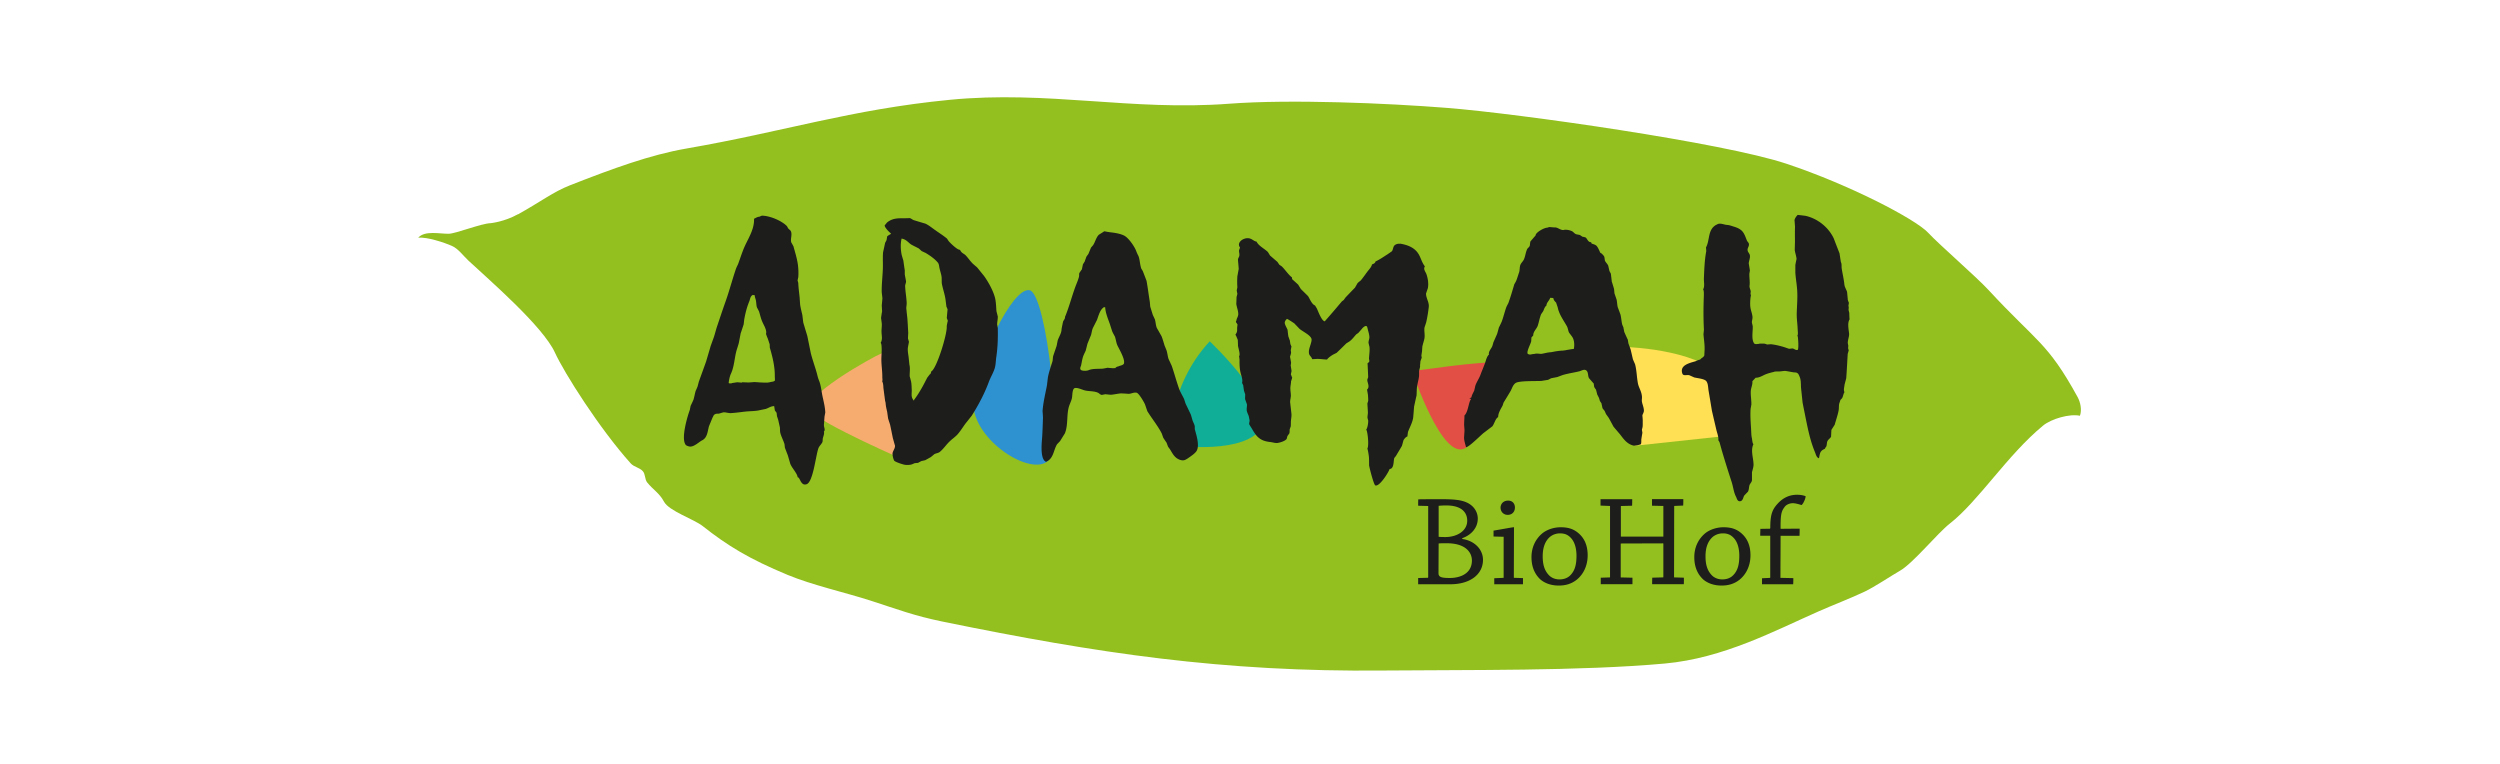 <svg xmlns="http://www.w3.org/2000/svg" viewBox="0 0 720 220"><path d="M149.15 61.75c6.73-3.74 10.13-6.47 15-8.38 12.35-4.85 23.19-8.8 33.52-10.59 28.44-4.93 47.18-11.23 75.81-14.03 28.35-2.77 52.21 3.27 80.54 1.12 17.59-1.33 45.33-.18 62.82 1.21 20.46 1.62 79.49 10.01 97.64 16.07 18.54 6.18 37.2 16.01 40.79 19.84 3.5 3.73 13.88 12.69 17.44 16.55 13.84 14.97 16.96 14.97 25.65 30.83.77 1.41 1.29 3.65.66 5.37-2.92-.66-8.26.89-10.6 2.82-10.22 8.38-18.67 21.84-26.89 28.24-3.5 2.72-10.51 11.36-14.3 13.55-2.78 1.6-7.29 4.64-10.17 6.02-3.94 1.88-9.2 3.89-13.18 5.65-12.78 5.63-27.49 13.54-44.42 15.08-24.27 2.2-56.9 1.78-81.18 2.01-46.14.46-82.19-4.96-126.81-14.09-8.27-1.7-12.73-3.45-20.71-6.03-7.42-2.39-16.82-4.47-23.95-7.43-11.05-4.59-17.3-8.41-24.45-14.06-2.49-1.97-9.71-4.33-11.14-7.03-1.29-2.45-3.22-3.5-4.82-5.51-.77-.95-.47-2.37-1.28-3.26-1.01-1.11-2.48-1.14-3.49-2.26-8.97-9.99-19.14-26.05-21.8-31.87-3.47-7.61-19.01-21-24.95-26.54-1.4-1.31-2.91-3.4-4.67-4.18-2.27-1.01-7.2-2.64-9.76-2.39 1.9-2.17 6.35-1.07 8.83-1.14 2.01-.05 9.34-2.97 12.03-3.05 0 0 3.88-.36 7.85-2.57" style="fill:#93c01f"/><path d="M301.53 132.98c-5.51 4.03-22.33-7.1-21.2-18.03 1.15-10.94 11.17-32.33 16.17-31.37 5.01.94 9.91 45.87 5.04 49.4" style="fill:#2e91d0"/><path d="M422.2 128.92c-6.73 4.54-15.49-22.01-15.49-22.01s20.61-3.07 24.4-2.42c3.81.65-4.04 21.13-8.91 24.43" style="fill:#e25045"/><path d="M348.4 98.3s20.58 19.36 14.09 26.05c-6.52 6.69-25.51 3.79-25.51 3.79s-.97-16.48 11.42-29.84" style="fill:#10ae96"/><path d="M233.29 118.2c-2.88-3.73 17.77-15.31 20.82-16.54 3.06-1.24 7.57 31.37 7.57 31.37s-25.4-10.97-28.39-14.83" style="fill:#f6ab6f"/><path d="M468.95 99.98s23.04.81 27.68 10.27c4.67 9.47 2.61 15.07 2.61 15.07l-28.42 3.06-1.87-28.39Z" style="fill:#ffdf53"/><path d="M223.2 109.53c-.26.46-1.03.39-1.52.56-.19.03-.36.06-.54.09-.91.03-1.72-.01-2.57-.06-.44-.04-.88-.06-1.32-.09-.55.05-1.09.09-1.64.13-.61-.03-1.25-.04-1.87-.08 0 .11-.13.1-.24.11-.39-.03-.77-.07-1.16-.1-.52.07-1.03.16-1.55.23.01.15-.69.08-.85.08v-.06c-.14 0-.06-.18-.06-.26.1-.83.32-1.8.66-2.53.87-1.87.99-4.29 1.5-6.32.21-.8.55-1.68.74-2.47.18-.91.35-1.83.53-2.76.29-.85.59-1.72.86-2.57.06-.44.11-.88.15-1.31.32-1.85.77-3.63 1.47-5.32.26-.6.24-1.42.94-1.81v-.06c.21.04.41.07.63.1.02.58.24.97.34 1.5.14.71.09 1.39.32 2.05.21.37.38.74.57 1.08.33 1.04.53 2.06.97 3.05.39.89 1.3 2.32 1.08 3.32-.15 0 .38 1.25.48 1.47.18.54.36 1.11.55 1.66 0 .32.03.63.03.94.76 2.6 1.48 5.43 1.44 8.26.02.42.04.8.04 1.19m14.5 9.24c-.08-1.63-.46-3.09-.78-4.58-.32-1.45-.4-2.82-.87-4.2-.2-.55-.44-1.09-.57-1.7-.54-2.2-1.38-4.36-1.94-6.55-.34-1.67-.68-3.34-1.02-5.02-.39-1.27-.78-2.57-1.16-3.84l-.27-2.2c-.22-.93-.5-2.02-.63-2.96-.06-.74-.11-1.48-.16-2.22-.15-1.37-.33-2.66-.38-4.05-.07-.25-.15-.48-.2-.73.07-.3.13-.6.2-.9.1-1.21.04-2.65-.15-3.89-.28-1.78-.78-3.32-1.24-5.02-.22-.41-.43-.78-.64-1.16-.28-1.15.41-2.25-.17-3.32-.21-.21-.45-.42-.68-.64-.14-.24-.26-.46-.39-.69-1.51-1.55-4.84-2.97-7.19-3.02-.25.09-.5.2-.75.31-.59.02-1.05.39-1.53.58.12 2.78-1.41 5.25-2.52 7.59-.83 1.76-1.39 3.64-2.07 5.46-.18.38-.36.77-.54 1.15-1.12 3.23-1.93 6.44-3.08 9.66-.89 2.51-1.72 5.03-2.57 7.54-.24.85-.49 1.71-.74 2.56-.32.9-.65 1.79-.97 2.69-.43 1.48-.87 2.95-1.3 4.43-.69 1.94-1.4 3.88-2.1 5.82-.12.48-.25.97-.38 1.45-.17.42-.36.82-.53 1.21-.27.85-.37 1.71-.65 2.58-.26.59-.53 1.18-.82 1.77-.07.38-.15.76-.23 1.16-.69 1.87-2.57 8.15-1.21 10.01.2.28.7.43 1.05.51 1.25.28 2.76-1.28 3.71-1.77 1.54-.76 1.58-2.67 1.97-4.05l.97-2.36c.14-.29.29-.58.44-.88.04-.05.08-.07.12-.1.09-.06.19-.09.28-.17.29-.15.71-.09 1.07-.13.41-.12.82-.25 1.24-.36.73-.08 1.38.24 2.16.21 1.41-.07 2.82-.29 4.2-.44 1.28-.14 2.45-.1 3.7-.31.71-.15 1.43-.3 2.14-.44.91-.29 1.3-.75 2.46-.83.07.41.13.81.19 1.24.17.23.34.48.51.68.03.36.08.67.11.99.12.34.23.69.34 1.01.17.74.34 1.49.5 2.23.06.55-.01 1.07.13 1.61.25 1 .9 2.2 1.2 3.22.03.34.07.67.11 1.01.28.73.56 1.47.84 2.19.24.81.47 1.61.7 2.41.39 1.12 2.07 2.86 2.12 3.9.76-.01.86 2.68 2.67 1.98.02-.01.05-.02.09-.05 1.76-.99 2.48-8.21 3.23-10.27.22-.62.83-1.13 1.12-1.72.16-.34.07-.72.15-1.1.13-.67.5-1.27.31-2.05.13 0 .19-.26.21-.37.06-.49-.23-.96-.2-1.53.06-.79.11-1.57.17-2.36.07-.38.14-.77.22-1.16m30.52-11.88c-.05.33-.12.54-.27.79-.04.02-.07.04-.12.04-.25.34-.53.69-.78 1.02-1.09 2.16-2.17 4.19-3.58 6.11-.1-.01-.15.29-.21.39-.01.03-.01.04-.01.06-.21-.03-.33-.38-.41-.5-.45-.72-.2-1.74-.24-2.59-.04-.73-.04-1.68-.2-2.43-.13-.48-.25-.95-.39-1.44-.04-1.14.19-2.29-.08-3.33-.08-.75-.15-1.47-.23-2.19-.1-.86-.29-1.71-.23-2.62.1-.6.21-1.2.33-1.79-.1-.31-.19-.65-.28-.96.01-.54.04-1.06.07-1.61-.08-1.4-.14-2.74-.25-4.19-.11-.97-.21-1.93-.31-2.89 0-.57.14-1.11.11-1.62-.07-1.57-.38-3.19-.44-4.77-.01-.51.29-.95.25-1.43-.11-.66-.25-1.32-.36-1.97 0-.36 0-.72.01-1.1-.15-.96-.29-1.93-.42-2.9-.18-.54-.32-1.07-.48-1.61-.3-1.49-.38-3.16-.02-4.7 1.55.34 1.76 1.09 2.89 1.8.69.35 1.37.69 2.06 1.05.27.24.54.5.81.74.39.2.76.37 1.13.53 1.24.75 2.52 1.61 3.46 2.7.44.47.42 1.06.55 1.63.19.93.56 1.89.64 2.82 0 .51.01 1.02.02 1.5.23 1.5.8 2.99 1.04 4.49.12.79.2 1.58.31 2.35.12.26.22.52.33.74-.08.86-.16 1.7-.23 2.53.1.26.2.53.3.8 0 0-.33 1.29-.31 1.67.12 2.23-2.85 11.97-4.43 12.91m18.63-3.69c.49-3.09.56-5.78.5-8.79l-.18-1c-.01-.79.21-1.55.18-2.35-.12-.5-.25-.99-.38-1.5-.1-1.27-.12-2.52-.39-3.76-.5-2.05-1.9-4.62-3.21-6.43-.66-.81-1.32-1.64-1.98-2.44-.42-.36-.82-.71-1.24-1.07-.73-.73-1.34-1.64-2.02-2.37-.57-.58-1.17-.62-1.59-1.47.03-.14-.44-.22-.58-.28-.75-.38-2.25-1.74-2.77-2.4-.16-.23-.31-.46-.47-.7-1.12-.93-2.32-1.67-3.49-2.51-.87-.61-1.75-1.35-2.73-1.8-1.11-.32-2.21-.66-3.34-1-.4-.14-.7-.47-1.17-.6-2.59.2-4.47-.37-6.53 1.27-.22.27-.45.55-.68.82-.09.57 1.35 2 1.83 2.38-.03.19-.96.51-1.13.86-.05.34-.1.67-.17 1.02-.13.26-.27.53-.41.78-.19.91-.38 1.82-.59 2.72-.14 1.61 0 3.28-.07 4.89-.09 2.25-.36 4.4-.32 6.57.06.58.14 1.19.2 1.78-.06.69-.11 1.36-.19 2.03.03.57.06 1.14.1 1.72-.12.64-.21 1.28-.3 1.93.08.56.15 1.12.21 1.68.04.7-.08 1.41-.08 2.14-.02 1.13.4 2.28-.26 3.39.23.03.27.82.28.99.1 1.47-.1 2.87-.05 4.41.06 1.47.28 2.93.26 4.45 0 .44.13.81-.06 1.23.11.01.11.12.13.21.25.6.2 1.35.29 2 .15 1.08.29 2.22.44 3.33.06.24.11.44.15.65.05.87.24 1.67.44 2.51l.27 1.91c.18.61.37 1.18.57 1.78.28 1.3.54 2.59.8 3.89.21.72.4 1.47.62 2.18.06.73-.43 1.28-.64 1.93-.19.57.08 1.61.28 2.12l.12.27c.24.39 2.59 1.16 3.18 1.23.62.06 1.37.04 1.92-.14.27-.11.55-.23.84-.35.3-.03.62-.05.92-.08.32-.17.65-.35.97-.52.37-.08.73-.16 1.11-.25.56-.3 1.12-.62 1.67-.93.32-.28.66-.55.99-.83.5-.25 1.12-.28 1.56-.64 1.1-.91 1.86-2.12 2.87-3.06.75-.72 1.63-1.29 2.29-2.05.83-.97 1.48-2.03 2.22-3.04.61-.75 1.21-1.53 1.82-2.29 1.9-3.04 3.63-6.25 4.89-9.67.51-1.41 1.42-2.8 1.78-4.23.22-.85.22-1.7.34-2.55m36.85 1.33c-.17.65-1.16.67-1.69.97-.36.03-.58.2-.81.4v.08c-.26 0-.55.01-.83.01-.49-.03-.96-.07-1.44-.12-.43.1-.87.17-1.32.25-1.39.11-3.1-.07-4.3.52-.23.03-.46.08-.67.1-.47 0-1.34 0-1.51-.42-.18-.44.1-.75.19-1.15.2-.93.31-1.81.62-2.68.21-.51.45-1.01.7-1.53.17-.67.35-1.35.51-2.01.34-.84.69-1.7 1.04-2.54.21-.76.24-1.42.58-2.1.37-.73.74-1.45 1.11-2.19.41-1.04.83-2.9 1.89-3.6v-.08c.16 0 .33 0 .48-.01.09 1.67.81 3.32 1.34 4.81.25.77.48 1.55.74 2.28.23.47.48.92.73 1.39.31.9.36 1.78.76 2.62.51 1.03 2.15 3.86 1.85 4.98m20.39 19.09c0-.29 0-.61-.01-.91-.13-.62-.45-1.11-.64-1.67-.15-.52-.31-1.05-.45-1.58-.52-1.1-1.04-2.19-1.56-3.27-.14-.45-.29-.9-.43-1.33-.5-1.02-1.11-2.01-1.49-3.09-.75-2.14-1.31-4.26-2.06-6.44l-.93-2.01c-.25-.8-.3-1.58-.55-2.39-.18-.47-.37-.93-.57-1.4-.28-.91-.52-1.81-.88-2.72l-1.37-2.41c-.32-.79-.31-1.67-.55-2.44-.19-.43-.4-.88-.61-1.31-.24-.78-.48-1.58-.73-2.36-.04-.48-.08-.96-.13-1.44-.33-2.02-.56-3.95-.93-5.99-.35-.93-.71-1.86-1.07-2.79-.14-.25-.29-.49-.44-.73-.43-1.24-.39-2.55-.85-3.72-.06 0-.56-1.16-.63-1.37-.43-1.2-2.16-3.78-3.49-4.44-1.21-.59-2.67-.79-4.09-.96-.54-.07-1.07-.17-1.6-.27-.51.34-1.04.67-1.57.99-.81.82-1.04 2.1-1.66 3.02-.2.24-.39.45-.59.68-.25.62-.51 1.23-.77 1.86-.19.24-.36.5-.55.74-.17.49-.35.93-.5 1.42-.17.25-.32.53-.51.79-.1.48-.2.93-.29 1.43-.25.35-.49.71-.73 1.07-.14.32-.03.73-.11 1.06-.15.6-.41 1.3-.65 1.89-1.25 3.09-2.04 6.43-3.31 9.54-.02.02-.04.06-.07.09.07.61-.35.94-.56 1.42-.16.74-.31 1.44-.44 2.16 0 1.28-.82 2.27-1.14 3.41-.09.46-.18.91-.26 1.37-.34 1-.67 1.98-1.01 2.98-.13.53-.08 1.1-.23 1.62-.4 1.27-.84 2.56-1.15 3.86-.27 1.14-.27 2.23-.5 3.4-.45 2.3-1.02 4.61-1.18 7.03.05.6.09 1.19.12 1.81-.07 1.97-.12 4.06-.27 6.1-.13 1.48-.56 6.09 1.22 6.69-.01-.12.24-.2.36-.25 1.78-1.02 1.78-3.35 2.76-4.86.29-.29.55-.58.85-.89.46-.73.92-1.49 1.38-2.22.92-2.18.51-4.94 1.06-7.29.21-.97.79-1.94.99-2.93.13-.68.07-2.52.73-2.8.73-.31 2.34.52 3.07.66 1.28.3 3.34.1 4.22 1.03.01.07.4.17.52.26.35-.07.71-.15 1.07-.21l1.51.15c.99-.04 2.03-.33 2.99-.39.76.02 1.5.08 2.25.13.81-.04 1.49-.51 2.3-.31.65.19 2.2 2.84 2.42 3.48.21.61.42 1.24.63 1.83 1.34 2.18 2.99 4.15 4.15 6.42.15.41.29.83.44 1.25.31.45.61.93.94 1.39.14.39.29.76.43 1.15.19.27.38.52.56.77.55.86.86 1.6 1.68 2.34.55.48 1.57.99 2.42.79.61-.19 1.15-.62 1.64-.95.64-.46 1.5-1.06 1.91-1.7.95-1.59-.08-4.69-.51-6.27m59.07-53.46c2.46.41 4.35 1.24 5.45 3.13.58 1.02.84 2.13 1.53 3.12.07.09.32.45.15.44-.4.76.27 1.42.51 2.1.42 1.19.67 2.7.42 4.03-.17.51-.35 1.04-.53 1.55-.02 1.35.93 2.46.79 3.85-.17 1.5-.39 2.88-.73 4.4-.14.51-.35 1.06-.51 1.58-.13 1.03.16 1.98 0 3.05-.16.87-.48 1.67-.62 2.47l-.09 1.37c-.07.39-.12.75-.18 1.15.03.21.06.44.1.64-.14.34-.26.67-.38 1.01-.02.31-.04.63-.08.96-.02.1-.13.24 0 .27.01.53-.2 1.01-.3 1.54 0 .51 0 1.04-.01 1.54-.12.95-.38 1.83-.55 2.82-.15.84-.11 1.81-.17 2.7-.24 1.05-.47 2.11-.71 3.21-.09 1.06-.16 2.13-.26 3.17-.23 1.52-1 2.78-1.5 4.15-.06.41-.12.84-.16 1.28-.53.19-.85.66-1.12 1.06-.15.55-.31 1.11-.45 1.64-.57.99-1.16 1.95-1.74 2.93-.14.18-.31.38-.46.56-.27.86-.08 2.25-.76 2.95-.12.13-.42.26-.6.24-.28.93-2.96 5.24-4.13 4.72-.45-.22-1.69-5.09-1.78-5.79 0-.76 0-1.53-.04-2.3-.02-.36-.32-2.41-.47-2.44.5-.87.14-4.19-.13-5.1-.03-.12-.24-.53-.14-.52.35-.43.55-1.89.53-2.48-.07-.26-.14-.55-.21-.82-.03-.49.12-1.01.12-1.54-.05-.85-.09-1.71-.15-2.57.07-.24.15-.49.23-.75.03-.51-.03-1.16-.06-1.68-.08-.52-.17-1.05-.27-1.59.9-.82.07-1.95.07-2.82.08-.24.15-.48.26-.74-.04-1.1-.1-2.19-.14-3.3 0-.15-.09-.77 0-.77.12-.08.25-.2.39-.3.2-.37-.03-.74-.01-1.1.06-1.17.26-2.26.12-3.34-.1-.36-.17-.72-.26-1.06-.04-.56.25-1.13.25-1.69-.05-.91-.35-1.72-.55-2.59-.05-.18-.09-.53-.35-.6-.44-.1-1.08.55-1.27.82-.34.39-.69.79-1.03 1.17-.19.13-.38.26-.59.41-.52.56-1.03 1.26-1.64 1.78-.38.35-.8.53-1.23.83-.9.89-1.82 1.8-2.75 2.68-.28.16-.57.3-.86.44-.66.35-1.37.86-1.83 1.36-.03.06-.06.1-.08.15-.91 0-1.79-.16-2.75-.18-.51.03-1.03.06-1.55.08-.3-.99-1.01-.89-.95-2.25.03-1.01.92-2.76.76-3.55-.23-1.1-2.55-2.16-3.44-2.92-.49-.52-.99-1.02-1.48-1.55-.19-.16-1.91-1.28-2.08-1.3-.1-.02-.15-.06-.18.07-.25.24-.48.56-.53.93-.05.55.58 1.54.8 2.09.08.63.14 1.26.23 1.89.15.4.29.83.44 1.23.05.36.1.72.17 1.05.08.21.17.41.29.64-.06.34-.13.71-.19 1.05-.01.33.13.55.06.91-.09.36-.18.69-.28 1.04.12.56.21 1.13.31 1.7-.03.25-.08.51-.12.78.09.53.17 1.06.25 1.58-.05.33-.13.67-.2 1.01.14.29.25.63.39.95-.1.34-.23.7-.34 1.06 0 .66-.24 1.49-.19 2.21.02.63.15 1.33.14 1.93-.03.63-.21 1.21-.21 1.81.12 1.11.25 2.21.37 3.3.09.8-.12 1.58-.16 2.43 0 .43 0 .83-.03 1.26-.1.29-.2.58-.3.85-.06.4.03.81-.13 1.23-.17.23-.35.47-.51.69-.09.26-.15.53-.23.83-.37.61-1.85 1.07-2.54 1.17-.68.12-1.4-.15-2.18-.25-3.21-.34-4.11-1.79-5.39-4-.24-.35-.45-.72-.67-1.08-.09-.38.1-.72.1-1.13-.06-.33-.12-.65-.19-.99-.1-.58-.49-1.15-.61-1.75-.13-.62.09-1.29.03-1.91-.19-.52-.35-1.02-.54-1.51.02-.45.02-.9.05-1.36-.13-.35-.24-.69-.36-1.05-.08-.53-.16-1.08-.23-1.61-.11-.21-.22-.42-.32-.64.25-.96-.19-1.96-.4-2.81-.32-1.24-.35-2.54-.33-3.84-.04-.35-.08-.71-.13-1.06.44-.44-.27-2.43-.32-3.04 0-.54-.04-1.07-.05-1.61-.14-.37-.3-.74-.45-1.1-.05-.09-.32-.56-.18-.53.63-.87.37-1.2.46-2.12.03-.25.07-.5.08-.74-.13-.2-.28-.4-.41-.6-.04-.08-.09-.38.07-.35.03-.69.55-1.31.56-1.92.03-1.06-.44-2.02-.56-3.02.03-.68.05-1.33.07-2.01.08-.3.17-.6.24-.91-.07-.31-.13-.63-.19-.96.06-.31.12-.63.19-.93a23.5 23.5 0 0 1 0-3.14c.13-.72.26-1.42.39-2.14-.06-.86-.14-1.7-.21-2.57-.02-.5.32-.79.39-1.24.09-.59-.14-1-.08-1.55.09-.27.19-.52.28-.79-1.1-1.4.93-2.9 2.51-2.67.95.12 1.4.83 2.26.97.52 1.19 2.34 2.07 3.25 2.99.21.32.42.68.62 1.01.73.62 1.42 1.23 2.14 1.85.18.26.35.53.53.79.24.17.48.34.71.48.99 1 1.67 2.06 2.65 2.95.09.09.31.19.29.31.02.15.03.3.06.45.59.51 1.14 1.02 1.72 1.55.25.42.52.84.78 1.27l2.07 2.04c.5.78.96 2.05 1.77 2.58.07.05.14.07.23.11.17.28.36.56.52.85.38.74 1.34 3.57 2.29 3.72 1.69-1.91 3.29-3.78 4.91-5.72.16-.13.36-.28.56-.42.15-.24.33-.47.5-.72.89-.93 1.81-1.9 2.73-2.83.26-.46.53-.91.77-1.35.3-.25.59-.49.88-.72.8-.92 1.42-1.91 2.16-2.84.39-.5.88-1.02 1.06-1.64.03-.1 0-.21.14-.18.46-.2.79-.32.91-.82 1.24-.57 2.29-1.33 3.44-2.05.44-.3.85-.59 1.27-.88.41-.54.3-1.38.88-1.8.34-.28.97-.44 1.45-.36.03-.03.03-.05.03-.07m50.06 30.35c-.39 0-1.97.29-2.49.39-.2.02-.4.05-.61.08-.04.02-.04.05-.09.06v-.06h-.06c-.86.06-1.74.16-2.56.33-.24.05-.48.09-.71.13-.28.03-.58.05-.85.09-.52.09-1.04.21-1.55.32-.15.02-.31.05-.46.08-.64 0-1.32-.19-1.87 0-.18.02-.36.03-.56.06-.25.04-.5.09-.76.14-.23 0-.67-.1-.75-.27-.02 0-.02-.02-.02-.04-.25-.69.89-2.78 1.05-3.5.02-.37.04-.75.07-1.11.16-.19.33-.37.51-.56 0-1.15.87-1.76 1.27-2.73.39-1.1.55-2.33 1.02-3.43.21-.3.41-.58.6-.88.26-.57.37-1.16.92-1.6 0-.87.86-1.4 1.07-2.23.3.02.62.04.92.07 0 .46.43 1 .78 1.29.15.45.3.89.46 1.34.41 2.1 1.65 3.68 2.66 5.5.32.58.33 1.23.62 1.82.31.43.64.85.95 1.29.58.92.66 2.32.42 3.43m19.75 19.17c.08-.47.41-.8.44-1.36 0-.92-.4-1.73-.56-2.57-.1-.53.04-.97 0-1.49-.1-1.54-.9-2.52-1.17-3.86-.34-1.84-.34-3.66-.8-5.44-.2-.5-.44-.99-.64-1.49-.21-.94-.43-1.89-.66-2.84-.21-.57-.43-1.17-.64-1.76-.05-.34-.11-.66-.15-.99-.36-.76-.71-1.53-1.04-2.29-.08-.42-.17-.86-.24-1.3-.11-.26-.22-.51-.34-.78-.24-.96-.26-1.88-.5-2.88-.25-.7-.51-1.41-.79-2.13-.19-.75-.17-1.51-.35-2.26-.2-.57-.39-1.14-.59-1.71-.06-.43-.08-.87-.14-1.32-.2-.72-.42-1.43-.65-2.12-.07-.76-.17-1.53-.26-2.27-.14-.25-.27-.52-.41-.77-.12-.51-.23-1.02-.35-1.53-.23-.56-.74-.94-.96-1.47-.04-.32-.09-.64-.14-.97-.08-.37-.49-.74-.78-1.04-.14-.09-.28-.17-.41-.25-.14-.32-.28-.63-.44-.96-.56-1.1-.68-1.27-2.03-1.66-.08-.15-.12-.28-.17-.41-.97 0-1.05-1.03-1.64-1.39-.28-.08-.57-.14-.87-.2-.24-.16-.48-.32-.72-.49-.36-.07-.72-.14-1.07-.21-.46-.17-.72-.56-1.11-.83-.57-.32-1.83-.62-2.57-.38-1.03 0-1.65-.85-2.58-.75-.47-.03-.98-.08-1.47-.12-.2.06-.41.12-.62.19-.9 0-3.37 1.4-3.34 2.24 0 0-1.48 1.68-1.53 1.8-.03.34-.09.69-.12 1.03-.08.54-.63.72-.82 1.19-.41.92-.48 1.94-.89 2.86-.24.57-.87 1.08-1.05 1.66-.23.68-.12 1.37-.32 2.03-.29.81-.55 1.75-.89 2.57-.16.3-.31.6-.5.88-.56 1.86-1.07 3.68-1.75 5.52-.19.34-.38.71-.55 1.07-.51 1.44-.83 2.86-1.36 4.27-.26.57-.53 1.11-.8 1.66-.16.61-.32 1.2-.49 1.78-.35.81-.7 1.61-1.07 2.42-.1.37-.2.73-.32 1.11-.32.82-1.16 1.52-.98 2.5-.06.03-.12.08-.18.13-.47.62-.66 1.41-.91 2.17-.44 1.23-.97 2.44-1.43 3.69-.39.96-1.03 1.89-1.38 2.88-.1.47-.22.95-.33 1.44-.29.67-.7 1.25-.82 1.99-.14.05-.29.13-.46.2h-.09c0 .13.29.16.41.2v.2s-.09.07-.14.12c-.59 1.21-.73 3.55-1.72 4.47 0 .89-.1 1.82-.09 2.77.04.51.08 1.03.11 1.53-.04.76-.11 1.49-.13 2.25.06.92.36 1.72.56 2.58h.08c.92-.15 4.06-3.35 5-4.1.84-.63 1.65-1.26 2.49-1.89.57-.67.9-2.28 1.69-2.67 0-1.24.77-2.34 1.3-3.37.08-.27.17-.55.26-.81.68-1.11 1.36-2.21 2.02-3.34.42-.73.64-1.73 1.43-2.29 1.02-.7 5.82-.52 7.42-.61.59-.09 1.16-.19 1.77-.28.45-.09.73-.37 1.14-.51.57-.1 1.14-.22 1.71-.33.5-.19.99-.38 1.5-.56 1.54-.47 3.16-.69 4.75-1.07.57-.12 1.36-.68 1.96-.35.79.46.51 1.61.89 2.27.44.55.92 1.08 1.38 1.59.03.35.07.68.14 1 .15.26.34.53.51.77.13.49.25.95.37 1.43.17.3.32.59.47.9.1.3.2.62.28.91.15.24.29.44.44.65.11.49.21.99.32 1.46.21.26.42.54.62.78.12.32.27.61.4.91.25.34.49.69.74 1.03.48.85.93 1.7 1.4 2.57.61.73 1.23 1.45 1.84 2.17 1.01 1.3 1.97 2.77 3.82 3.26.51.14 1.64-.15 2.1-.32.31 0 .24-1.17.24-1.4.1-.64.21-1.31.32-1.95-.05-.3-.09-.59-.14-.88.07-.24.12-.51.19-.75.08-.66.03-1.31.05-1.95-.02-.46-.06-.95-.1-1.4m44.74-57.77c.73.09 1.46.17 2.2.26 3.73.84 6.75 3.48 8.18 6.53.53 1.42 1.09 2.85 1.65 4.27.13.84.25 1.67.39 2.51.31.62.14 1.19.25 1.94.25 1.53.59 2.95.76 4.53.1.87.58 1.43.78 2.18.07.76.15 1.51.21 2.29.09.26.19.53.31.81-.04.31-.1.63-.14.94.19.3.03.77.05 1.16.06.26.14.54.2.8.01.52.03 1.04.05 1.56 0 .09.12.35-.01.35-.62 1.17-.2 2.86-.09 4.11.06.73-.38 1.76-.38 2.63.04.28.09.53.15.81-.02.26-.04.52-.05.78.06.19.13.38.17.55-.09.34-.19.68-.29 1.03-.14 2.37-.25 4.6-.42 6.96-.15.64-.34 1.31-.5 1.95-.06.76-.33 1.33-.04 2.05.04.07.13.11-.02.11-.3.51-.33 1.12-.63 1.66-.15.18-.31.35-.49.53-.11.35-.23.71-.35 1.07-.14.68-.04 1.4-.19 2.06-.27 1.37-.74 2.65-1.1 3.99-.31.49-.64 1-.95 1.49-.05.63-.06 1.25-.1 1.88v.06c-.18.45-.81.81-1.03 1.27-.25.51-.12 1.21-.42 1.7 0 0-.04.01-.05.03 0 .02-.02.06-.04.08-.02.04-.04.04-.07.06-.07.1-.13.4-.25.4-1.29.6-1.29 1.11-1.55 2.3-.02.11 0 .34-.17.34v.07c-.74-.44-.78-1.13-1.07-1.79-1.5-3.6-2.18-7.41-2.97-11.3-.2-1-.4-1.97-.59-2.98-.15-1.47-.31-2.92-.46-4.4-.03-.98 0-2.16-.39-3.03-.16-.37-.31-.84-.7-1.07-.31-.2-.79-.14-1.16-.2-.73-.14-1.46-.27-2.2-.39-.73-.02-1.48.19-2.24.16-.17-.01-1.01 0-1.01.09-.78.19-1.52.37-2.24.63-1.02.38-1.91 1.08-3.12 1.08-.31.32-.62.68-.94.99.12.95-.4 1.89-.45 2.85-.08 1.26.2 2.63.16 3.92-.08.38-.12.74-.21 1.14-.15 2.01.03 4.07.14 6.01.05.88.04 1.69.23 2.51.07.29.16 1.67.45 1.67-.89 1.89-.01 3.93.02 5.94.01.74-.32 1.55-.45 2.24v2.22c-.06.62-.53.94-.71 1.44-.19.64-.13 1.31-.45 1.89-.35.36-.7.72-1.06 1.1-.32.49-.35 1.53-1.18 1.65-.81.09-.95-.79-1.17-1.25-.69-1.28-.82-2.84-1.26-4.22-.99-3.01-1.93-6.05-2.85-9.12-.21-.8-.45-1.62-.67-2.42-.11-.18-.21-.38-.34-.55.12-1-.37-2.12-.58-3.06-.42-1.79-.84-3.59-1.26-5.41-.32-1.94-.64-3.9-.98-5.87-.14-.83-.1-2.1-.7-2.74-.59-.64-2.52-.79-3.44-1.02-.46-.21-.94-.43-1.4-.63-.77-.19-1.75.33-2.02-.53-.76-2.31 1.93-2.96 3.78-3.48.34-.15.7-.29 1.05-.44.1-.03.36-.02.36-.12.38-.45.97-.6 1.16-1.15 0-.42.04-.86.06-1.31.1-1.65-.18-3.16-.31-4.78.06-.45.09-.9.13-1.34-.17-3.23-.15-6.27-.03-9.46.02-.78.08-1.55-.19-2.17-.02-.02-.04-.04-.04-.06h.09c.42-.83.15-1.95.16-2.91.11-2.66.19-5.36.67-7.89.04-.24-.07-1.15-.07-1.15 1.15-2.07.46-4.96 2.78-6.43.21-.1.43-.21.64-.33.89-.3 1.78.2 2.62.26.77.05 1.32.29 1.98.49 2.66.79 2.93 1.86 3.77 4 .15.36.52.58.58.99.09.69-.39 1.06-.39 1.68 0 .68.61 1.05.67 1.64.11.8-.29 1.5-.33 2.29.12.68.23 1.36.33 2.03-.04.31-.11.61-.15.94-.04 1.16.2 2.35.05 3.45-.08.59.27 1.07.34 1.6-.03.3-.04.54-.06.79.03.1.02.23.15.23-.23.96-.33 2.69-.17 3.7.13.83.48 1.66.59 2.6.06.59-.18 1.12-.18 1.65.09.39.18.73.25 1.09.06 1.51-.44 3.8.41 4.95.29.35 1.07.13 1.48.13v-.08c.52 0 1.02.02 1.54.02.23.08.49.17.73.25.35-.03.72-.06 1.08-.08 1.34.14 2.87.53 4.09.92.39.14.76.27 1.12.39.33-.02.66-.06.99-.1.46.07.85.48 1.31.45.06-.01.13-.01.19-.04.36-.21.13-3.35.03-3.82-.03-.11-.18-.41-.03-.41.13-.54.03-1.06 0-1.63-.04-1.53-.29-2.97-.27-4.52.05-2.2.27-4.41.14-6.62-.09-1.73-.45-3.58-.54-5.34v-2.09c.1-.59.23-1.17.35-1.76-.07-.86-.41-1.68-.52-2.57l.06-2.35c0-1.42-.04-2.95.02-4.4-.06-.61-.09-1.21-.15-1.81.09-.6.51-1.1.91-1.56M411.17 166.39c.08 0 .15-.04.15-.15v-20.51l-2.89-.08c0-.64 0-1.24.04-1.84 1.73-.04 4.81-.04 6.69-.04 3.49 0 5.67.19 7.4 1.01 1.8.86 3.04 2.56 3.04 4.58 0 2.74-1.99 4.77-4.47 5.64v.23c3.38.45 5.97 2.89 5.97 6.01 0 4.13-3.64 7.03-9.39 7.03h-9.28v-1.8l2.74-.07Zm3.12-1.32c0 1.13.83 1.39 3.23 1.39 3.12 0 6.39-1.32 6.39-5.04 0-2.29-1.77-4.96-7.21-4.96-1.35 0-2.1 0-2.37.08l-.04 8.53Zm.04-10.48c.19.04.9.08 1.92.08 3.42 0 6.31-1.8 6.31-4.7 0-2.56-1.84-4.4-6.01-4.4-1.2 0-1.88.07-2.22.11v8.9Zm15.81-.08v-1.69c1.43-.23 5.49-.98 5.82-.98.07 0 .07.04.07.11 0 4.54-.04 9.96-.04 14.46l2.63.08v1.77h-8.27v-1.73l2.59-.11c.08 0 .11-.04.11-.11v-11.72l-2.93-.07Zm4.21-10.33c1.47 0 1.95 1.13 1.95 1.96 0 1.28-.83 2.14-2.07 2.14s-2.07-.94-2.07-2.07c0-1.05.79-2.03 2.14-2.03h.04Zm14.54 24.46c-2.18 0-4.02-.68-5.3-1.8-1.62-1.54-2.52-3.61-2.52-6.39 0-2.63 1.01-5.11 3.19-6.91 1.43-1.09 3.34-1.69 5.22-1.69s3.38.37 4.73 1.39c1.95 1.47 3.04 3.61 3.04 6.69s-1.31 5.56-3.19 7.06c-1.5 1.16-3.16 1.65-5.15 1.65h-.04Zm.26-1.77c1.13 0 2.33-.34 3.19-1.28 1.28-1.35 1.69-3.08 1.69-5.56 0-2.03-.49-3.87-1.54-5.03-.94-1.05-1.92-1.39-3.23-1.39-1.05 0-2.29.38-3.19 1.31-1.24 1.28-1.77 3.08-1.77 5.3 0 2.48.56 4.13 1.77 5.41.75.79 1.84 1.24 3.04 1.24h.04Zm14.43-.56c.07 0 .11-.04.11-.11v-20.48l-2.74-.11v-1.84h9.13c0 .6 0 1.24-.04 1.88l-3.19.08s-.04.04-.04.11v8.6c0 .07 0 .11.07.11h12.17v-8.83l-3.27-.08v-1.88h9.02c0 .6 0 1.24-.04 1.84l-2.52.11c-.07 0-.07.04-.07.07l-.04 20.51 2.82.08c.04.6 0 1.24 0 1.88h-9.13c0-.6 0-1.24.04-1.88l3.08-.08c.07 0 .11-.04.11-.11v-9.58c0-.07-.04-.11-.11-.11l-12.17.04v9.77l3.38.08v1.88h-9.13v-1.88l2.56-.08Zm32.2 2.33c-2.18 0-4.02-.68-5.3-1.8-1.62-1.54-2.52-3.61-2.52-6.39 0-2.63 1.01-5.11 3.19-6.91 1.43-1.09 3.34-1.69 5.22-1.69s3.38.37 4.73 1.39c1.95 1.47 3.04 3.61 3.04 6.69s-1.31 5.56-3.19 7.06c-1.5 1.16-3.16 1.65-5.15 1.65h-.04Zm.26-1.77c1.13 0 2.33-.34 3.19-1.28 1.28-1.35 1.69-3.08 1.69-5.56 0-2.03-.49-3.87-1.54-5.03-.94-1.05-1.92-1.39-3.23-1.39-1.05 0-2.29.38-3.19 1.31-1.24 1.28-1.77 3.08-1.77 5.3 0 2.48.56 4.13 1.77 5.41.75.79 1.84 1.24 3.04 1.24h.04Zm20.44-.37c0 .6 0 1.16-.04 1.77h-8.98v-1.73l2.26-.11c.07 0 .11-.04.11-.11V154.3h-2.89c0-.68.04-1.35.04-1.99.9 0 1.8-.04 2.71-.04.07 0 .15-.11.15-.23 0-3.91.6-5.26 2.03-6.88 1.95-2.18 3.98-2.67 5.75-2.67 1.01 0 1.8.19 2.4.41 0 .68-.64 2.14-1.16 2.55-.3-.07-1.65-.53-2.52-.53-.79 0-1.88.34-2.4 1.13-.94 1.2-1.16 2.22-1.13 6.24 1.8 0 3.68-.04 5.49-.04 0 .64 0 1.39-.04 2.07h-5.45c0 3.76-.04 8.12-.04 12.1l3.72.08Z" style="fill:#1d1d1b"/></svg>
